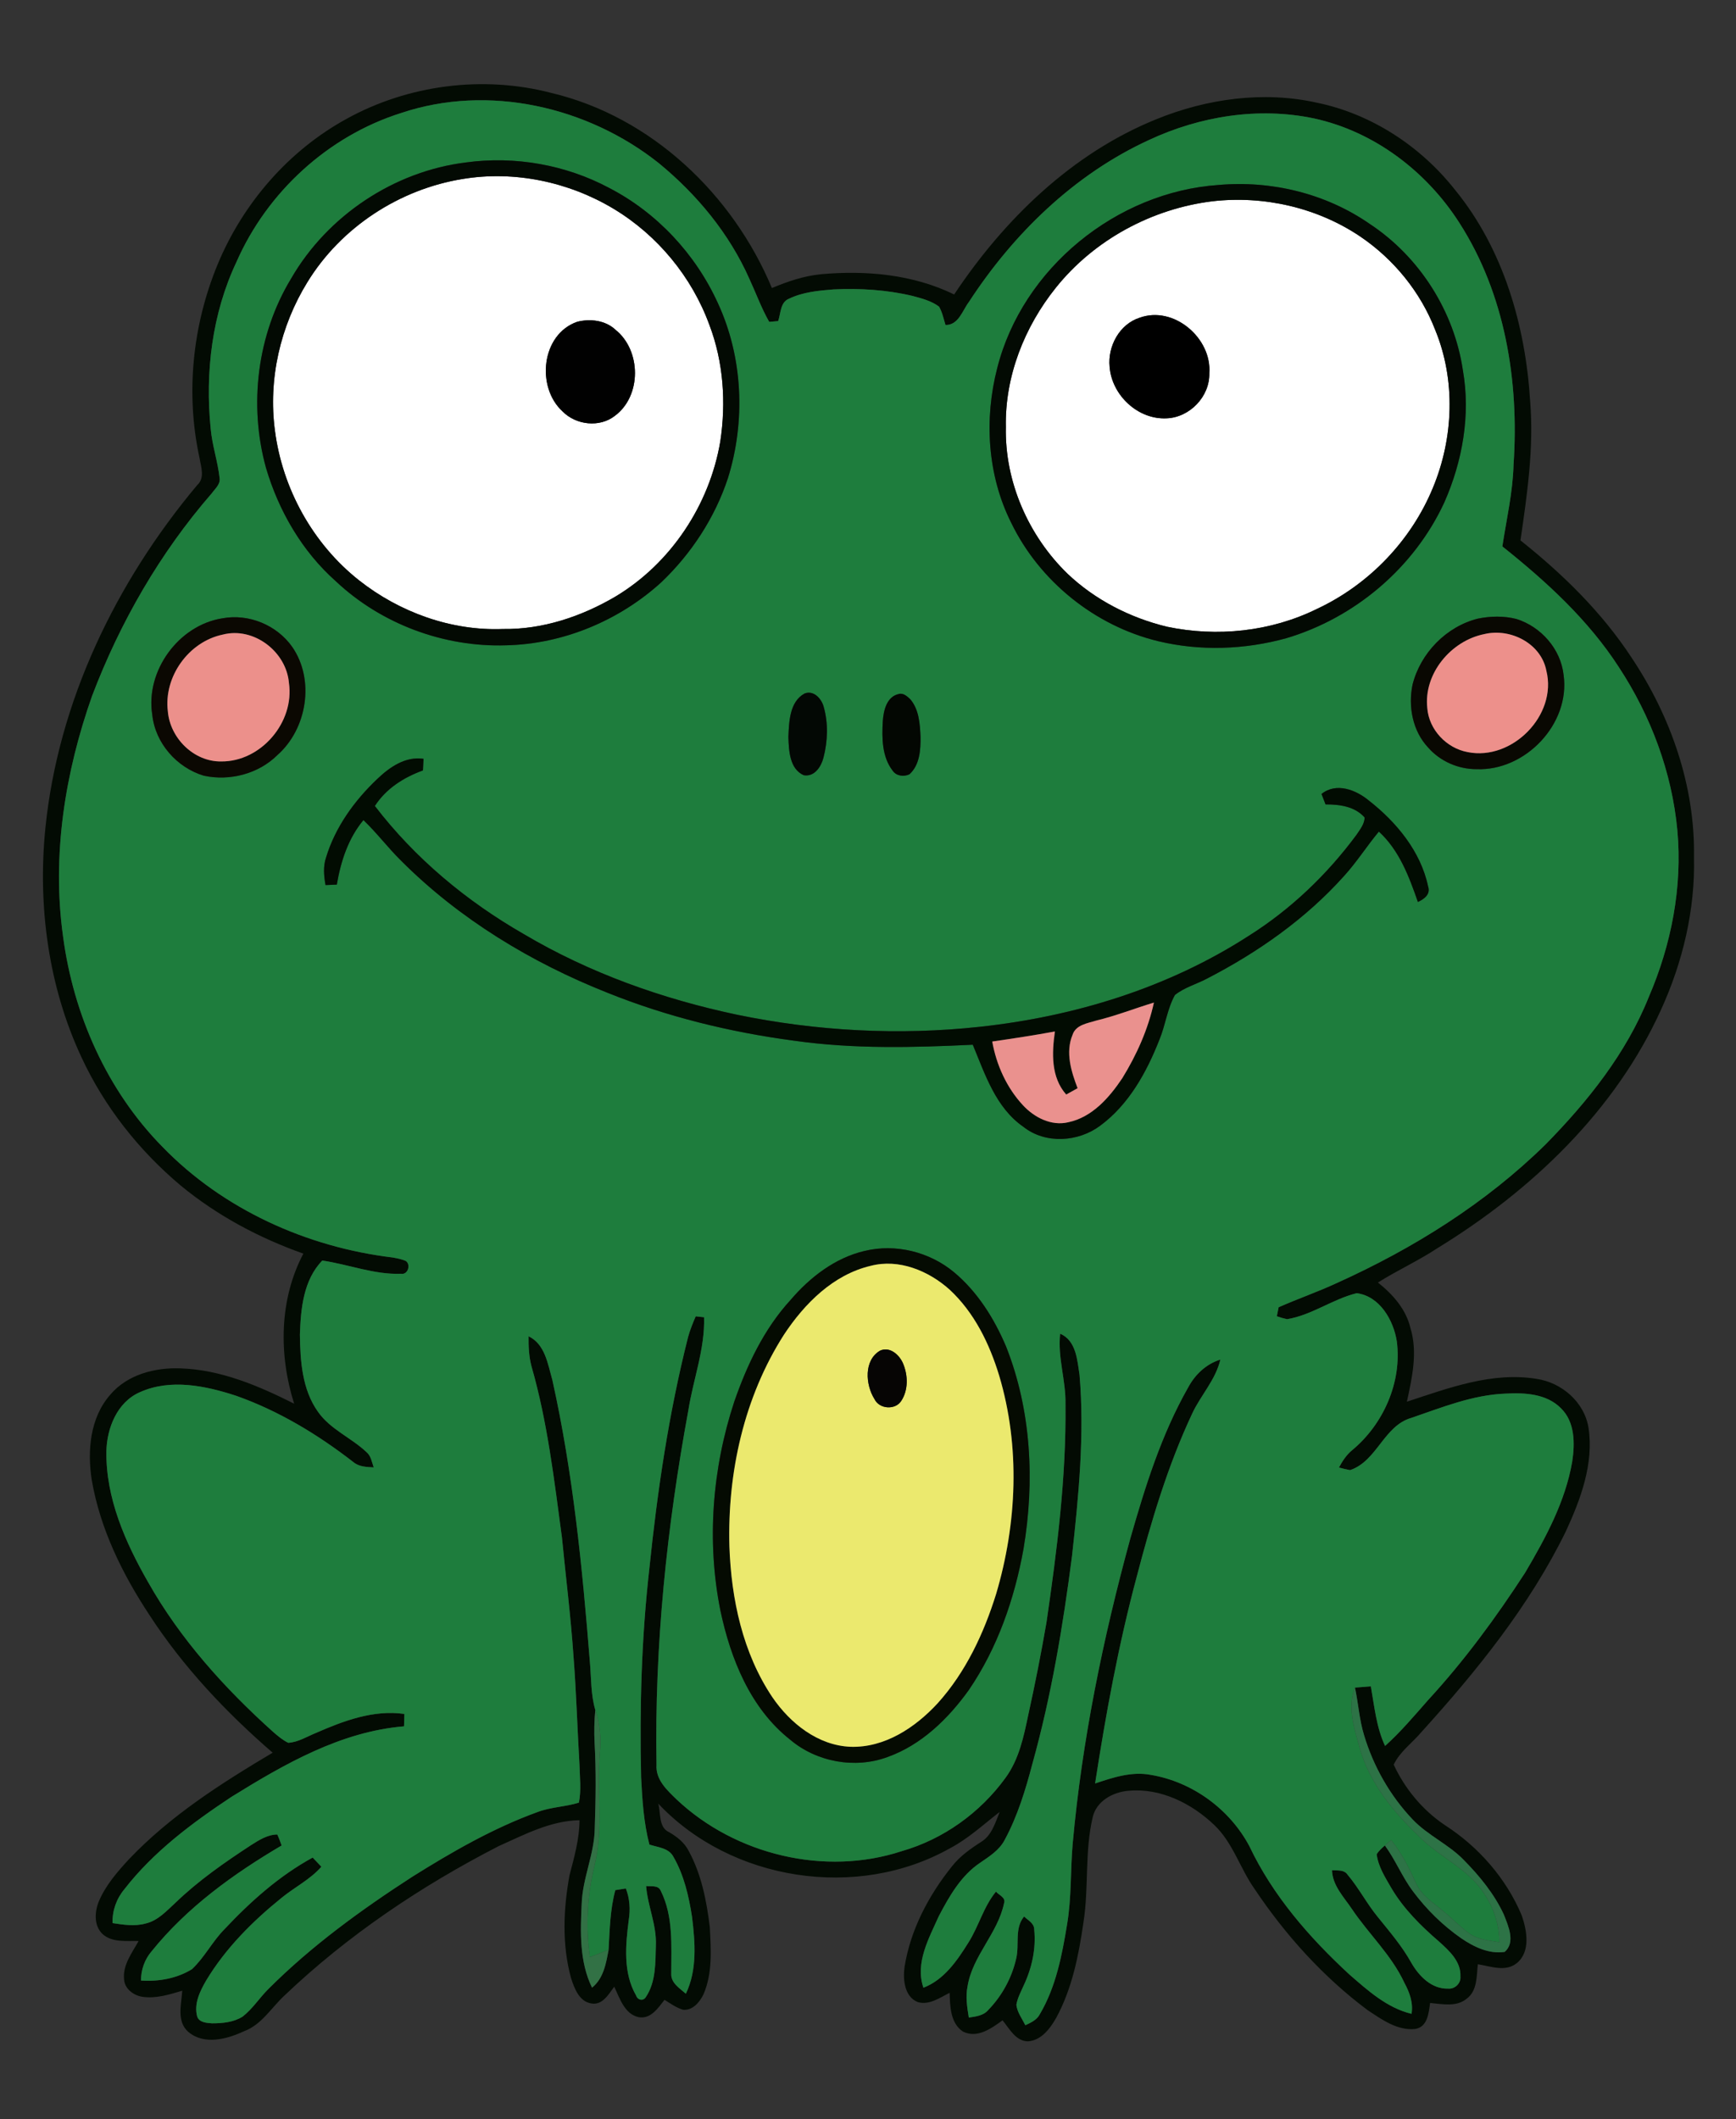 <?xml version="1.0" encoding="UTF-8" ?>
<!DOCTYPE svg PUBLIC "-//W3C//DTD SVG 1.1//EN" "http://www.w3.org/Graphics/SVG/1.1/DTD/svg11.dtd">
<svg width="549pt" height="670pt" viewBox="0 0 549 670" version="1.1" xmlns="http://www.w3.org/2000/svg">
<rect x="0" y="0" width="549" height="670" fill="#333333" stroke="none"/>
<g id="#ffffffff">
<path fill="#ffffff" opacity="1.00" d=" M 146.39 56.58 C 162.72 53.89 179.87 57.51 194.02 66.00 C 207.92 74.35 218.81 87.55 224.36 102.79 C 228.80 114.48 229.65 127.32 227.78 139.62 C 224.37 159.68 212.12 178.16 194.61 188.64 C 183.88 194.95 171.56 199.08 159.01 198.88 C 142.64 199.51 126.32 193.58 113.53 183.48 C 98.93 171.95 89.31 154.52 86.94 136.11 C 84.78 119.90 88.65 103.09 97.22 89.20 C 107.85 71.86 126.34 59.79 146.39 56.58 M 182.52 101.75 C 171.18 105.72 169.48 122.39 177.91 130.09 C 182.14 134.41 189.62 135.27 194.45 131.48 C 202.95 125.20 202.81 110.84 194.69 104.31 C 191.49 101.27 186.66 100.69 182.52 101.75 Z" />
<path fill="#ffffff" opacity="1.00" d=" M 383.42 63.64 C 399.69 61.77 416.61 65.63 430.21 74.81 C 440.77 81.97 449.21 92.30 453.84 104.23 C 460.40 120.10 459.71 138.49 453.14 154.25 C 446.25 170.98 432.86 184.88 416.48 192.53 C 401.86 199.73 384.88 201.50 368.99 198.15 C 357.35 195.32 346.30 189.67 337.59 181.40 C 325.23 169.40 317.71 152.28 318.10 134.99 C 317.77 119.01 323.99 103.30 333.93 90.94 C 346.03 75.83 364.26 65.99 383.42 63.64 M 360.41 100.46 C 354.00 102.50 350.25 109.53 350.91 116.02 C 351.62 124.98 359.88 132.75 368.97 132.27 C 376.27 131.97 382.61 125.37 382.44 118.03 C 383.28 106.92 371.19 96.55 360.41 100.46 Z" />
</g>
<g id="#030b03ff">
<path fill="#030b03" opacity="1.00" d=" M 109.56 37.60 C 129.11 26.79 152.82 23.74 174.45 29.41 C 206.01 36.92 231.76 61.50 244.11 91.08 C 249.07 88.99 254.22 87.25 259.60 86.71 C 273.87 85.42 288.73 86.75 301.75 93.11 C 317.53 69.41 338.98 48.49 365.68 37.70 C 381.62 31.21 399.53 28.70 416.46 32.47 C 433.68 36.02 449.22 46.21 460.08 59.95 C 475.45 78.71 482.45 103.05 483.91 126.96 C 485.11 141.67 482.94 156.34 480.84 170.87 C 494.22 181.51 506.61 193.62 516.01 207.99 C 528.38 226.51 536.08 248.55 535.71 270.97 C 536.12 287.61 532.18 304.16 525.29 319.26 C 510.77 351.28 484.26 376.47 454.62 394.63 C 448.55 398.64 441.90 401.65 435.76 405.52 C 440.42 409.22 444.62 413.91 446.03 419.86 C 448.40 427.55 446.57 435.57 444.92 443.20 C 458.09 438.89 471.83 433.68 485.93 435.98 C 493.88 437.15 501.02 443.29 502.35 451.40 C 504.09 462.80 499.87 474.05 495.17 484.24 C 483.67 507.74 467.06 528.28 449.59 547.57 C 446.68 551.05 442.72 553.80 440.75 557.96 C 444.29 565.61 449.93 572.39 456.95 577.09 C 467.59 583.94 476.35 593.95 481.25 605.65 C 482.87 610.39 484.10 617.03 479.73 620.68 C 476.13 623.63 471.41 621.71 467.36 621.07 C 466.93 624.81 467.25 629.42 463.86 631.94 C 460.61 634.67 456.11 633.65 452.26 633.31 C 451.81 636.46 451.50 640.87 447.57 641.53 C 441.92 642.14 436.93 638.51 432.45 635.54 C 418.40 625.03 406.47 611.79 396.73 597.23 C 392.13 590.70 389.89 582.61 383.98 577.02 C 376.85 570.21 367.05 565.31 356.99 566.21 C 351.99 566.58 346.66 569.46 345.53 574.71 C 342.99 585.58 344.37 596.89 342.63 607.87 C 341.14 618.21 339.06 628.74 334.02 638.01 C 332.09 641.42 329.26 645.22 324.99 645.45 C 321.14 645.31 319.22 641.41 317.05 638.80 C 313.51 641.36 309.07 644.60 304.55 642.37 C 300.54 639.70 300.45 634.42 300.32 630.10 C 297.20 631.65 293.83 634.11 290.20 633.02 C 285.99 631.28 285.53 625.87 286.05 621.96 C 287.92 610.19 293.67 599.30 301.08 590.08 C 303.60 586.88 306.94 584.52 310.34 582.35 C 313.65 580.29 314.76 576.30 316.15 572.90 C 311.02 576.86 306.23 581.35 300.44 584.39 C 271.13 600.91 231.23 594.79 208.17 570.28 C 209.03 573.34 208.18 577.80 211.65 579.34 C 214.11 580.78 216.44 582.59 217.76 585.18 C 221.80 592.56 223.45 600.99 224.46 609.26 C 224.85 616.36 225.37 623.87 222.48 630.56 C 221.31 633.03 219.04 635.75 216.03 635.46 C 213.87 634.84 212.04 633.48 210.15 632.32 C 208.13 634.89 205.81 638.47 202.01 637.81 C 197.50 636.86 196.01 631.83 194.25 628.18 C 192.46 630.54 190.57 634.06 187.04 633.47 C 183.18 632.89 181.65 628.72 180.60 625.48 C 177.69 614.93 178.15 603.69 180.09 593.01 C 181.58 587.26 183.24 581.52 183.27 575.53 C 174.12 575.67 165.86 580.08 157.70 583.72 C 133.16 596.33 109.97 611.91 89.96 630.96 C 85.78 634.83 82.72 640.22 77.12 642.27 C 71.75 644.77 64.57 646.70 59.56 642.46 C 55.79 639.21 57.35 633.75 57.64 629.44 C 53.54 630.64 49.28 632.02 44.96 631.35 C 42.21 630.90 39.44 628.85 39.24 625.89 C 38.75 621.32 41.75 617.49 43.84 613.72 C 40.00 613.61 35.50 614.30 32.42 611.51 C 29.63 608.83 29.92 604.47 31.27 601.17 C 33.42 596.08 37.11 591.85 40.82 587.83 C 53.89 574.09 70.03 563.80 86.23 554.18 C 71.48 541.42 57.96 527.09 47.30 510.71 C 38.74 497.75 31.69 483.45 29.03 468.03 C 27.57 458.76 28.44 448.23 34.93 440.92 C 40.31 434.61 49.00 432.36 57.02 432.66 C 69.80 433.06 81.77 438.17 93.02 443.83 C 88.14 428.37 88.26 410.94 95.94 396.38 C 81.92 391.42 68.61 384.32 57.13 374.84 C 43.94 363.76 33.00 349.92 25.75 334.26 C 15.28 311.83 11.90 286.48 14.34 261.95 C 18.38 221.83 36.63 184.10 62.35 153.40 C 64.90 151.10 63.54 147.62 63.09 144.75 C 58.65 124.44 60.88 102.84 68.80 83.67 C 76.78 64.37 91.20 47.67 109.56 37.60 M 126.84 35.74 C 103.78 43.00 84.46 60.74 74.78 82.83 C 67.06 99.15 64.83 117.71 66.63 135.56 C 67.10 140.85 68.88 145.91 69.45 151.18 C 69.74 153.14 68.01 154.53 66.98 155.97 C 50.61 174.79 37.99 196.72 29.13 220.01 C 20.57 244.23 16.36 270.39 19.93 296.00 C 23.18 320.72 33.79 344.76 51.38 362.62 C 70.52 382.38 97.00 394.33 124.15 397.60 C 125.58 397.85 127.03 398.13 128.37 398.71 C 130.00 399.94 128.97 403.15 126.80 402.75 C 118.31 403.06 110.23 399.78 101.92 398.57 C 95.93 404.75 95.11 413.83 94.84 422.00 C 94.95 430.34 95.55 439.37 100.56 446.39 C 104.46 451.96 111.05 454.56 115.89 459.13 C 117.33 460.33 117.59 462.29 118.18 463.97 C 115.93 463.84 113.50 463.81 111.70 462.25 C 100.46 453.54 88.10 446.06 74.65 441.32 C 64.96 438.15 53.91 435.84 44.22 440.20 C 37.04 443.34 33.79 451.55 33.64 458.96 C 33.47 473.72 39.61 487.64 46.81 500.21 C 56.99 518.26 71.05 533.84 86.41 547.64 C 87.88 548.91 89.39 550.20 91.16 551.05 C 94.30 550.86 97.04 549.10 99.89 547.94 C 108.66 544.11 118.13 540.53 127.88 541.93 C 127.84 543.22 127.81 544.53 127.78 545.84 C 107.75 547.50 89.90 557.80 73.17 568.16 C 60.75 576.39 48.55 585.47 39.35 597.33 C 36.83 600.34 35.48 604.12 35.59 608.06 C 39.06 608.59 42.65 609.14 46.09 608.18 C 49.98 607.26 52.72 604.16 55.55 601.57 C 62.78 594.60 71.05 588.86 79.43 583.38 C 81.94 581.80 84.61 580.07 87.69 580.05 C 88.22 581.17 88.63 582.34 89.06 583.52 C 73.80 592.51 59.13 603.08 47.95 616.97 C 45.73 619.55 44.60 622.81 44.58 626.21 C 50.12 626.61 55.95 625.57 60.71 622.63 C 64.69 618.90 67.16 613.86 71.00 609.98 C 79.20 601.25 88.32 593.10 98.88 587.34 C 99.80 588.30 100.72 589.26 101.63 590.24 C 98.08 594.29 93.18 596.69 89.06 600.06 C 79.84 607.50 71.31 616.04 65.18 626.24 C 63.21 629.63 61.26 633.63 62.37 637.63 C 63.02 639.49 65.34 639.63 67.01 639.75 C 70.32 639.76 73.86 639.43 76.72 637.63 C 79.89 635.17 82.05 631.70 84.88 628.89 C 98.53 615.23 114.23 603.85 130.40 593.39 C 142.97 585.53 155.92 578.06 169.89 572.98 C 174.13 571.34 178.76 571.32 183.07 569.97 C 183.87 566.04 183.35 561.98 183.26 558.01 C 182.59 546.67 182.26 535.32 181.39 524.00 C 180.53 511.34 178.94 498.74 177.71 486.11 C 175.26 467.95 173.15 449.63 168.07 431.98 C 167.25 428.89 167.13 425.69 167.16 422.52 C 172.37 425.00 173.23 431.29 174.66 436.25 C 181.20 465.55 184.15 495.51 186.54 525.40 C 187.00 530.49 186.80 535.71 188.26 540.67 C 187.94 544.11 187.85 547.57 188.04 551.03 C 188.54 560.02 188.40 569.03 188.09 578.02 C 188.01 586.20 184.23 593.77 183.96 601.94 C 183.52 610.82 183.22 620.27 187.23 628.47 C 190.87 625.55 191.66 620.82 192.46 616.51 C 192.82 610.19 192.93 603.79 194.59 597.64 C 195.70 597.46 196.81 597.28 197.92 597.11 C 199.16 600.28 199.38 603.70 198.84 607.05 C 197.83 614.99 196.99 623.74 201.17 630.96 C 201.63 632.42 203.42 632.83 204.26 631.43 C 207.46 626.65 207.26 620.52 207.42 615.00 C 207.66 608.59 204.83 602.66 204.33 596.34 C 205.93 596.54 208.22 595.97 208.98 597.89 C 213.00 605.96 212.27 615.22 212.28 623.96 C 212.09 626.98 214.93 628.65 216.90 630.39 C 220.53 622.82 219.84 614.17 218.85 606.09 C 217.83 599.51 216.30 592.84 212.93 587.03 C 211.46 584.28 208.01 584.11 205.37 583.23 C 203.56 576.29 203.11 569.10 202.75 561.97 C 202.24 539.99 202.87 517.96 205.34 496.10 C 207.88 471.41 211.51 446.77 217.62 422.69 C 218.23 420.46 219.11 418.32 220.02 416.21 C 220.68 416.28 222.00 416.43 222.66 416.50 C 222.95 426.54 219.25 436.04 217.70 445.84 C 210.88 482.81 206.95 520.42 207.62 558.04 C 207.30 562.71 210.95 566.04 214.01 569.00 C 232.57 586.47 260.88 593.31 285.20 585.30 C 298.33 581.54 310.03 573.13 318.02 562.08 C 322.27 556.26 323.76 549.06 325.20 542.15 C 327.34 532.46 329.27 522.72 330.95 512.94 C 334.28 490.11 337.21 467.10 336.95 443.98 C 337.11 436.48 334.42 429.20 335.27 421.69 C 340.34 423.89 340.67 429.99 341.40 434.74 C 343.02 453.84 341.10 473.00 339.02 491.99 C 336.17 514.07 332.50 536.10 326.52 557.57 C 324.34 565.86 321.83 574.16 317.74 581.73 C 316.05 585.01 312.85 586.99 309.92 589.01 C 303.89 593.06 300.20 599.57 296.90 605.85 C 293.77 612.85 289.33 620.65 292.03 628.49 C 298.57 625.98 302.69 619.93 306.25 614.23 C 309.54 609.05 311.03 602.89 314.97 598.11 C 315.92 599.25 318.21 599.98 317.51 601.84 C 315.52 611.34 307.54 618.40 305.98 628.06 C 305.32 631.33 305.85 634.67 306.38 637.93 C 308.56 637.59 310.99 637.36 312.52 635.54 C 316.87 631.08 319.99 625.35 321.36 619.28 C 322.45 614.87 320.73 609.73 323.87 605.97 C 325.08 607.18 327.05 608.07 327.06 610.05 C 327.69 616.11 326.33 622.30 323.73 627.79 C 322.86 629.78 321.77 631.73 321.42 633.91 C 321.70 636.28 323.22 638.26 324.26 640.35 C 326.02 639.53 327.92 638.68 328.84 636.86 C 333.94 628.24 335.86 618.22 337.46 608.46 C 338.89 600.03 338.49 591.46 339.23 582.98 C 342.17 550.29 348.82 518.03 357.47 486.41 C 362.15 470.04 367.28 453.58 375.74 438.71 C 377.93 434.61 381.44 431.28 385.93 429.88 C 384.45 436.30 379.72 441.13 377.01 446.98 C 369.28 463.46 364.07 480.97 359.48 498.55 C 353.72 520.03 349.70 541.94 346.32 563.91 C 351.97 562.01 357.91 560.04 363.94 561.19 C 377.05 563.38 388.88 572.02 395.11 583.74 C 402.52 599.38 414.07 612.61 426.69 624.27 C 432.56 629.37 438.61 634.87 446.39 636.75 C 446.98 633.28 445.76 629.94 444.13 626.94 C 440.05 618.14 432.81 611.49 427.48 603.52 C 424.93 599.74 421.40 596.18 421.24 591.35 C 422.94 591.47 425.07 591.10 426.18 592.78 C 429.74 596.99 432.27 601.95 435.78 606.21 C 439.53 610.85 443.43 615.40 446.34 620.64 C 448.75 624.83 452.73 628.93 457.94 628.78 C 460.10 628.98 462.06 627.11 461.85 624.93 C 462.08 620.20 458.29 616.78 455.08 613.89 C 449.35 608.95 443.89 603.55 440.02 597.00 C 438.08 593.64 435.86 590.22 435.37 586.31 C 436.02 585.20 437.01 584.35 437.96 583.52 C 441.33 588.12 443.44 593.50 446.88 598.06 C 451.14 603.76 456.28 608.81 462.12 612.87 C 466.11 615.59 470.91 617.92 475.86 617.16 C 479.36 614.08 476.96 608.93 475.58 605.36 C 472.56 598.83 467.92 593.19 462.91 588.10 C 458.07 583.11 451.48 580.31 446.71 575.26 C 439.59 567.76 434.33 558.51 431.37 548.61 C 429.87 543.72 429.57 538.58 428.50 533.60 C 430.17 533.46 431.84 533.33 433.52 533.20 C 434.65 539.56 435.26 546.12 438.02 552.05 C 442.96 547.61 447.24 542.52 451.62 537.55 C 463.07 525.11 473.11 511.44 482.31 497.27 C 488.78 486.30 495.05 474.78 497.21 462.09 C 498.08 456.39 498.09 449.62 493.67 445.30 C 489.12 440.64 482.12 440.31 476.01 440.65 C 465.68 441.06 456.01 445.01 446.36 448.31 C 437.59 450.80 435.52 461.96 426.96 464.83 C 425.77 464.62 424.60 464.34 423.44 464.01 C 424.51 461.99 425.79 460.04 427.56 458.57 C 437.48 450.38 443.40 437.03 441.74 424.16 C 440.71 417.45 436.34 409.83 429.06 408.89 C 421.42 410.75 414.86 415.83 407.03 417.11 C 405.92 416.87 404.84 416.56 403.79 416.18 C 403.93 415.47 404.22 414.05 404.36 413.34 C 410.44 410.64 416.75 408.48 422.78 405.67 C 446.95 394.76 469.84 380.47 488.81 361.82 C 502.13 348.25 514.32 333.02 521.43 315.21 C 528.54 298.72 532.09 280.53 530.46 262.59 C 528.75 244.20 522.09 226.39 511.98 210.99 C 502.29 195.99 488.98 183.83 475.11 172.77 C 476.42 164.17 478.43 155.65 478.65 146.91 C 480.45 120.54 475.99 92.97 461.51 70.45 C 451.11 54.18 434.57 41.58 415.57 37.45 C 397.99 33.73 379.45 36.74 363.28 44.30 C 339.71 55.14 320.47 73.90 306.42 95.46 C 304.35 98.19 303.13 102.83 299.01 102.76 C 298.40 100.81 298.01 98.74 296.97 96.95 C 294.52 95.11 291.46 94.35 288.55 93.56 C 280.40 91.63 271.96 91.11 263.61 91.51 C 258.85 91.88 253.93 92.34 249.56 94.43 C 246.71 95.54 246.95 99.08 246.09 101.52 C 245.14 101.60 244.20 101.69 243.26 101.77 C 240.78 97.42 239.08 92.70 236.98 88.16 C 230.63 73.84 220.41 61.50 208.37 51.61 C 185.88 33.71 154.41 26.47 126.84 35.74 Z" />
</g>
<g id="#1e7d3dff">
<path fill="#1e7d3d" opacity="1.00" d=" M 126.84 35.74 C 154.41 26.47 185.88 33.71 208.37 51.61 C 220.41 61.50 230.63 73.84 236.98 88.16 C 239.08 92.70 240.78 97.42 243.26 101.77 C 244.20 101.69 245.14 101.60 246.09 101.52 C 246.95 99.08 246.71 95.54 249.56 94.43 C 253.93 92.34 258.85 91.88 263.61 91.51 C 271.96 91.11 280.40 91.63 288.55 93.56 C 291.46 94.35 294.52 95.11 296.97 96.95 C 298.01 98.74 298.40 100.81 299.01 102.76 C 303.13 102.83 304.35 98.19 306.42 95.46 C 320.47 73.90 339.71 55.14 363.28 44.30 C 379.45 36.74 397.99 33.73 415.57 37.45 C 434.57 41.58 451.11 54.18 461.51 70.45 C 475.99 92.97 480.45 120.54 478.65 146.91 C 478.43 155.65 476.42 164.17 475.11 172.77 C 488.98 183.83 502.29 195.99 511.98 210.99 C 522.09 226.39 528.75 244.20 530.46 262.59 C 532.09 280.53 528.54 298.72 521.43 315.21 C 514.32 333.02 502.13 348.25 488.81 361.82 C 469.84 380.47 446.95 394.76 422.78 405.67 C 416.75 408.48 410.44 410.64 404.36 413.34 C 404.22 414.05 403.93 415.47 403.79 416.18 C 404.84 416.56 405.92 416.87 407.03 417.11 C 414.86 415.83 421.42 410.75 429.06 408.89 C 436.34 409.83 440.71 417.45 441.74 424.16 C 443.40 437.03 437.48 450.38 427.56 458.57 C 425.79 460.04 424.51 461.99 423.44 464.01 C 424.60 464.34 425.77 464.62 426.96 464.83 C 435.52 461.96 437.59 450.80 446.36 448.31 C 456.01 445.01 465.68 441.06 476.01 440.65 C 482.12 440.31 489.12 440.64 493.67 445.30 C 498.09 449.62 498.08 456.39 497.21 462.09 C 495.05 474.78 488.78 486.30 482.31 497.27 C 473.11 511.44 463.07 525.11 451.62 537.55 C 447.24 542.52 442.96 547.61 438.02 552.05 C 435.26 546.12 434.65 539.56 433.52 533.20 C 431.84 533.33 430.17 533.46 428.50 533.60 C 426.01 539.97 428.37 546.69 430.06 552.93 C 433.23 563.79 440.52 572.76 448.57 580.44 C 453.36 585.45 459.62 588.63 464.72 593.28 C 470.47 598.57 474.23 606.22 474.16 614.11 C 470.90 613.57 467.39 613.32 464.63 611.33 C 461.74 609.28 459.34 606.64 456.59 604.43 C 453.39 601.71 449.53 599.40 447.76 595.41 C 445.61 590.63 443.26 585.93 439.96 581.84 C 439.28 582.38 438.62 582.94 437.96 583.52 C 437.01 584.35 436.02 585.20 435.37 586.31 C 435.86 590.22 438.08 593.64 440.02 597.00 C 443.89 603.55 449.35 608.95 455.08 613.89 C 458.29 616.78 462.08 620.20 461.85 624.93 C 462.06 627.11 460.10 628.98 457.94 628.78 C 452.73 628.93 448.75 624.83 446.34 620.64 C 443.43 615.40 439.53 610.85 435.78 606.21 C 432.27 601.95 429.74 596.99 426.18 592.78 C 425.07 591.10 422.94 591.47 421.24 591.35 C 421.40 596.18 424.93 599.74 427.48 603.52 C 432.81 611.49 440.05 618.14 444.13 626.94 C 445.76 629.94 446.98 633.28 446.39 636.75 C 438.61 634.87 432.56 629.37 426.69 624.27 C 414.07 612.61 402.52 599.38 395.11 583.74 C 388.88 572.02 377.05 563.38 363.94 561.19 C 357.91 560.04 351.97 562.01 346.32 563.91 C 349.70 541.94 353.72 520.03 359.48 498.55 C 364.07 480.97 369.28 463.46 377.01 446.98 C 379.72 441.13 384.45 436.30 385.93 429.88 C 381.44 431.28 377.93 434.61 375.74 438.71 C 367.28 453.58 362.15 470.04 357.47 486.41 C 348.82 518.03 342.17 550.29 339.23 582.98 C 338.49 591.46 338.89 600.03 337.46 608.46 C 335.86 618.22 333.94 628.24 328.84 636.86 C 327.92 638.68 326.02 639.53 324.26 640.35 C 323.22 638.26 321.70 636.28 321.42 633.91 C 321.77 631.73 322.86 629.78 323.73 627.79 C 326.33 622.30 327.69 616.11 327.06 610.05 C 327.05 608.07 325.08 607.18 323.87 605.97 C 320.73 609.73 322.45 614.87 321.36 619.28 C 319.99 625.35 316.87 631.08 312.52 635.54 C 310.99 637.36 308.56 637.59 306.38 637.93 C 305.85 634.67 305.32 631.33 305.98 628.06 C 307.54 618.40 315.52 611.34 317.51 601.84 C 318.21 599.98 315.92 599.25 314.97 598.11 C 311.03 602.89 309.54 609.05 306.25 614.23 C 302.69 619.93 298.57 625.98 292.03 628.49 C 289.33 620.65 293.77 612.85 296.90 605.85 C 300.20 599.57 303.89 593.06 309.92 589.01 C 312.85 586.99 316.05 585.01 317.74 581.73 C 321.83 574.16 324.34 565.86 326.52 557.57 C 332.50 536.10 336.17 514.07 339.02 491.99 C 341.10 473.00 343.02 453.84 341.40 434.74 C 340.67 429.99 340.34 423.89 335.27 421.69 C 334.42 429.20 337.11 436.48 336.95 443.98 C 337.21 467.10 334.28 490.11 330.95 512.94 C 329.27 522.72 327.34 532.46 325.20 542.15 C 323.76 549.06 322.27 556.26 318.02 562.08 C 310.03 573.13 298.33 581.54 285.20 585.30 C 260.88 593.31 232.57 586.47 214.01 569.00 C 210.95 566.04 207.30 562.71 207.62 558.04 C 206.95 520.42 210.88 482.81 217.70 445.84 C 219.25 436.04 222.95 426.54 222.66 416.50 C 222.00 416.43 220.68 416.28 220.02 416.21 C 219.11 418.32 218.23 420.46 217.62 422.69 C 211.51 446.77 207.88 471.41 205.34 496.10 C 202.87 517.96 202.24 539.99 202.75 561.97 C 203.11 569.10 203.56 576.29 205.37 583.23 C 208.01 584.11 211.46 584.28 212.93 587.03 C 216.30 592.84 217.83 599.51 218.85 606.09 C 219.84 614.17 220.53 622.82 216.90 630.39 C 214.93 628.65 212.09 626.98 212.28 623.96 C 212.27 615.22 213.00 605.96 208.98 597.89 C 208.22 595.97 205.93 596.54 204.33 596.34 C 204.83 602.66 207.66 608.59 207.42 615.00 C 207.26 620.52 207.46 626.65 204.26 631.43 C 203.42 632.83 201.63 632.42 201.17 630.96 C 196.99 623.74 197.83 614.99 198.84 607.05 C 199.38 603.70 199.16 600.28 197.92 597.11 C 196.81 597.28 195.70 597.46 194.59 597.64 C 192.93 603.79 192.82 610.19 192.46 616.51 C 190.48 617.29 188.50 618.07 186.52 618.85 C 185.13 609.20 185.68 599.32 187.99 589.86 C 190.87 578.20 188.70 566.14 189.67 554.31 C 190.14 549.71 189.75 545.06 188.26 540.67 C 186.80 535.71 187.00 530.49 186.54 525.40 C 184.15 495.51 181.20 465.55 174.66 436.25 C 173.23 431.29 172.37 425.00 167.16 422.52 C 167.13 425.69 167.25 428.89 168.07 431.98 C 173.15 449.63 175.26 467.95 177.71 486.11 C 178.94 498.74 180.53 511.34 181.39 524.00 C 182.26 535.32 182.59 546.67 183.26 558.01 C 183.35 561.98 183.87 566.04 183.07 569.97 C 178.76 571.32 174.13 571.34 169.89 572.98 C 155.92 578.06 142.97 585.53 130.40 593.39 C 114.23 603.85 98.53 615.23 84.88 628.89 C 82.05 631.70 79.89 635.17 76.72 637.63 C 73.86 639.43 70.32 639.76 67.01 639.75 C 65.34 639.63 63.02 639.49 62.37 637.63 C 61.26 633.63 63.21 629.63 65.18 626.24 C 71.31 616.04 79.84 607.50 89.06 600.06 C 93.18 596.69 98.08 594.29 101.63 590.24 C 100.72 589.26 99.80 588.30 98.88 587.34 C 88.32 593.10 79.20 601.25 71.00 609.98 C 67.16 613.86 64.69 618.90 60.71 622.63 C 55.95 625.57 50.12 626.61 44.58 626.21 C 44.60 622.81 45.73 619.55 47.95 616.97 C 59.13 603.08 73.80 592.51 89.06 583.52 C 88.63 582.34 88.22 581.17 87.69 580.05 C 84.61 580.07 81.94 581.80 79.43 583.38 C 71.05 588.86 62.78 594.60 55.55 601.57 C 52.72 604.16 49.98 607.26 46.09 608.18 C 42.65 609.14 39.06 608.59 35.59 608.06 C 35.48 604.12 36.83 600.34 39.35 597.33 C 48.55 585.47 60.75 576.39 73.17 568.16 C 89.90 557.80 107.75 547.50 127.78 545.84 C 127.81 544.53 127.84 543.22 127.88 541.93 C 118.13 540.53 108.66 544.11 99.89 547.94 C 97.04 549.10 94.30 550.86 91.16 551.05 C 89.39 550.20 87.88 548.91 86.41 547.64 C 71.05 533.84 56.99 518.26 46.81 500.21 C 39.61 487.64 33.47 473.72 33.64 458.96 C 33.79 451.55 37.04 443.34 44.22 440.20 C 53.91 435.84 64.96 438.15 74.65 441.32 C 88.10 446.06 100.46 453.54 111.70 462.25 C 113.50 463.81 115.93 463.84 118.18 463.97 C 117.59 462.29 117.33 460.33 115.89 459.13 C 111.05 454.56 104.46 451.96 100.56 446.39 C 95.55 439.37 94.95 430.34 94.84 422.00 C 95.11 413.83 95.93 404.75 101.92 398.57 C 110.23 399.78 118.31 403.06 126.80 402.75 C 128.97 403.15 130.00 399.94 128.37 398.71 C 127.03 398.13 125.58 397.85 124.15 397.60 C 97.00 394.33 70.52 382.38 51.38 362.62 C 33.79 344.76 23.18 320.72 19.93 296.00 C 16.36 270.39 20.57 244.23 29.13 220.01 C 37.99 196.72 50.61 174.79 66.98 155.97 C 68.01 154.53 69.74 153.14 69.45 151.18 C 68.88 145.91 67.10 140.85 66.63 135.56 C 64.83 117.71 67.06 99.15 74.78 82.83 C 84.46 60.74 103.78 43.00 126.84 35.74 M 147.38 51.36 C 124.59 54.16 103.55 68.20 92.07 88.07 C 81.33 105.77 78.61 128.00 84.11 147.90 C 88.11 161.51 95.54 174.33 106.21 183.79 C 120.53 197.28 140.37 204.68 160.02 204.04 C 178.07 203.65 195.78 196.25 209.10 184.14 C 218.64 175.06 226.08 163.69 230.21 151.17 C 235.82 133.15 234.97 113.00 227.01 95.81 C 219.96 80.35 207.76 67.23 192.64 59.42 C 178.90 52.08 162.81 49.26 147.38 51.36 M 385.41 58.48 C 353.07 60.67 323.34 84.84 315.37 116.38 C 311.19 132.50 312.26 150.28 319.77 165.27 C 328.74 183.79 346.26 197.89 366.25 202.73 C 379.53 205.93 393.66 205.43 406.80 201.79 C 428.50 195.35 447.26 179.44 456.76 158.85 C 462.49 145.89 465.09 131.28 462.65 117.22 C 459.93 98.51 448.93 81.18 433.14 70.78 C 419.32 61.19 402.11 57.01 385.41 58.48 M 70.36 195.50 C 56.53 197.64 45.96 212.10 48.15 225.95 C 49.06 234.94 55.90 242.71 64.47 245.27 C 72.66 247.03 81.73 244.70 87.73 238.74 C 97.12 230.46 99.62 214.97 92.42 204.55 C 87.57 197.65 78.68 193.96 70.36 195.50 M 467.38 195.60 C 457.38 198.10 449.22 206.50 446.71 216.46 C 445.28 223.35 446.71 231.12 451.64 236.36 C 455.45 240.73 461.18 243.22 466.97 243.20 C 482.38 243.81 496.64 228.89 494.48 213.44 C 493.59 205.21 487.34 198.15 479.54 195.71 C 475.57 194.71 471.37 194.79 467.38 195.60 M 254.40 219.30 C 249.67 221.93 249.54 228.22 249.32 233.00 C 249.48 237.26 249.65 243.09 254.16 245.11 C 257.57 245.72 259.68 242.42 260.42 239.57 C 261.76 234.36 261.97 228.73 260.50 223.53 C 259.82 220.93 257.33 218.12 254.40 219.30 M 284.30 219.42 C 280.39 220.22 279.41 224.67 279.18 228.06 C 278.88 233.34 278.90 239.28 282.29 243.67 C 283.45 245.39 285.83 245.67 287.61 244.82 C 290.88 241.86 291.16 237.08 291.11 232.96 C 290.92 228.88 290.65 224.34 287.87 221.09 C 286.94 220.20 285.68 219.06 284.30 219.42 M 119.31 246.30 C 112.08 253.15 106.00 261.56 103.10 271.17 C 102.14 273.99 102.44 276.98 102.94 279.85 C 104.13 279.80 105.33 279.75 106.52 279.70 C 107.76 272.38 110.11 265.09 114.93 259.31 C 119.17 263.34 122.68 268.05 126.85 272.15 C 145.26 290.58 167.97 304.33 192.11 313.90 C 210.98 321.49 230.88 326.36 251.02 329.04 C 269.78 331.72 288.78 331.24 307.64 330.33 C 311.53 339.71 314.91 350.28 323.69 356.32 C 330.63 361.81 341.03 361.10 347.93 355.93 C 356.98 349.26 362.61 339.04 366.64 328.77 C 368.57 324.15 369.12 318.99 371.57 314.60 C 374.52 312.24 378.28 311.22 381.60 309.48 C 397.72 301.17 412.86 290.58 425.01 277.02 C 429.04 272.61 432.24 267.53 436.06 262.94 C 442.51 268.85 445.60 277.13 448.40 285.19 C 450.40 284.26 452.49 282.78 451.62 280.24 C 449.29 269.20 441.60 259.92 432.88 253.11 C 428.81 249.73 422.56 247.30 417.92 251.04 C 418.33 252.14 418.76 253.25 419.20 254.35 C 423.62 254.33 428.45 254.96 431.56 258.48 C 431.51 260.57 430.10 262.28 429.00 263.94 C 419.70 276.53 408.18 287.54 394.92 295.89 C 369.49 312.32 339.84 321.42 309.88 324.66 C 284.30 327.44 258.30 326.04 233.12 320.85 C 209.51 315.86 186.44 307.67 165.63 295.34 C 147.57 284.98 131.23 271.40 118.55 254.84 C 122.08 249.34 127.71 245.79 133.75 243.60 C 133.81 242.37 133.87 241.15 133.93 239.92 C 128.19 239.10 123.24 242.54 119.31 246.30 M 273.38 395.54 C 264.06 397.73 256.15 403.85 250.02 411.02 C 241.63 420.16 236.23 431.59 232.20 443.21 C 225.24 464.35 223.43 487.35 227.82 509.22 C 231.05 524.50 237.29 540.14 249.90 550.08 C 258.24 557.13 270.35 559.34 280.62 555.57 C 291.35 551.76 299.84 543.48 306.37 534.38 C 315.46 521.07 320.84 505.51 323.68 489.72 C 327.26 468.42 326.17 445.98 318.17 425.76 C 314.42 416.92 309.15 408.48 301.72 402.27 C 293.97 395.81 283.21 393.14 273.38 395.54 Z" />
</g>
<g id="#030a03ff">
<path fill="#030a03" opacity="1.00" d=" M 147.38 51.36 C 162.81 49.26 178.90 52.08 192.64 59.42 C 207.76 67.23 219.96 80.35 227.01 95.81 C 234.97 113.00 235.82 133.15 230.21 151.17 C 226.08 163.69 218.64 175.06 209.10 184.14 C 195.78 196.25 178.07 203.65 160.02 204.04 C 140.37 204.68 120.53 197.28 106.21 183.79 C 95.54 174.33 88.11 161.51 84.11 147.90 C 78.61 128.00 81.33 105.77 92.07 88.07 C 103.55 68.20 124.59 54.16 147.38 51.36 M 146.39 56.58 C 126.34 59.79 107.85 71.86 97.22 89.20 C 88.65 103.09 84.78 119.90 86.94 136.11 C 89.31 154.52 98.93 171.95 113.53 183.48 C 126.32 193.58 142.64 199.51 159.01 198.88 C 171.56 199.08 183.88 194.95 194.61 188.64 C 212.12 178.16 224.37 159.68 227.78 139.62 C 229.65 127.32 228.80 114.48 224.36 102.79 C 218.81 87.55 207.92 74.35 194.02 66.00 C 179.87 57.51 162.72 53.89 146.39 56.58 Z" />
<path fill="#030a03" opacity="1.00" d=" M 385.41 58.48 C 402.11 57.01 419.32 61.19 433.14 70.78 C 448.93 81.18 459.93 98.51 462.65 117.22 C 465.09 131.28 462.49 145.89 456.76 158.85 C 447.26 179.44 428.50 195.35 406.80 201.79 C 393.66 205.43 379.53 205.93 366.25 202.73 C 346.26 197.89 328.74 183.79 319.77 165.27 C 312.26 150.28 311.19 132.50 315.37 116.38 C 323.34 84.84 353.07 60.67 385.41 58.48 M 383.42 63.64 C 364.26 65.99 346.03 75.83 333.93 90.94 C 323.99 103.30 317.77 119.01 318.10 134.99 C 317.71 152.28 325.23 169.40 337.59 181.40 C 346.30 189.67 357.35 195.32 368.99 198.15 C 384.88 201.50 401.86 199.73 416.48 192.53 C 432.86 184.88 446.25 170.98 453.14 154.25 C 459.71 138.49 460.40 120.10 453.84 104.23 C 449.21 92.30 440.77 81.97 430.21 74.81 C 416.61 65.63 399.69 61.77 383.42 63.64 Z" />
</g>
<g id="#000000ff">
<path fill="#000000" opacity="1.00" d=" M 360.41 100.46 C 371.19 96.55 383.28 106.92 382.44 118.03 C 382.61 125.37 376.27 131.97 368.97 132.27 C 359.88 132.75 351.62 124.98 350.91 116.02 C 350.25 109.53 354.00 102.50 360.41 100.46 Z" />
</g>
<g id="#010101ff">
<path fill="#010101" opacity="1.00" d=" M 182.52 101.75 C 186.66 100.69 191.49 101.27 194.69 104.31 C 202.81 110.84 202.95 125.20 194.45 131.48 C 189.62 135.27 182.14 134.41 177.91 130.09 C 169.48 122.39 171.18 105.72 182.52 101.75 Z" />
</g>
<g id="#0b0802ff">
<path fill="#0b0802" opacity="1.00" d=" M 70.36 195.50 C 78.68 193.96 87.57 197.65 92.42 204.55 C 99.62 214.97 97.12 230.46 87.73 238.74 C 81.73 244.70 72.66 247.03 64.47 245.27 C 55.90 242.71 49.06 234.94 48.15 225.95 C 45.96 212.10 56.53 197.64 70.36 195.50 M 70.44 200.65 C 59.65 202.90 51.72 213.98 53.08 224.93 C 53.79 233.41 61.33 240.90 69.98 240.76 C 82.55 240.86 93.17 228.36 91.38 215.98 C 90.58 206.05 80.26 198.11 70.44 200.65 Z" />
</g>
<g id="#090802ff">
<path fill="#090802" opacity="1.00" d=" M 467.38 195.60 C 471.37 194.79 475.57 194.71 479.54 195.71 C 487.34 198.15 493.59 205.21 494.48 213.44 C 496.64 228.89 482.38 243.81 466.97 243.20 C 461.18 243.22 455.45 240.73 451.64 236.36 C 446.71 231.12 445.28 223.35 446.71 216.46 C 449.22 206.50 457.38 198.10 467.38 195.60 M 469.37 200.50 C 458.87 202.61 450.18 212.98 451.37 223.88 C 451.90 230.74 457.45 236.58 464.16 237.81 C 478.20 240.63 492.54 226.13 489.03 212.08 C 487.37 203.41 477.62 198.49 469.37 200.50 Z" />
</g>
<g id="#ec908bff">
<path fill="#ec908b" opacity="1.00" d=" M 70.44 200.65 C 80.26 198.11 90.58 206.05 91.38 215.98 C 93.17 228.36 82.55 240.86 69.98 240.76 C 61.33 240.90 53.79 233.41 53.08 224.93 C 51.72 213.98 59.65 202.90 70.44 200.65 Z" />
</g>
<g id="#ed908bff">
<path fill="#ed908b" opacity="1.00" d=" M 469.37 200.50 C 477.62 198.49 487.37 203.41 489.03 212.08 C 492.54 226.13 478.20 240.63 464.16 237.81 C 457.45 236.58 451.90 230.74 451.37 223.88 C 450.18 212.98 458.87 202.61 469.37 200.50 Z" />
</g>
<g id="#030804ff">
<path fill="#030804" opacity="1.00" d=" M 254.40 219.30 C 257.33 218.12 259.82 220.93 260.50 223.53 C 261.97 228.73 261.76 234.36 260.42 239.57 C 259.68 242.42 257.57 245.72 254.16 245.11 C 249.65 243.09 249.48 237.26 249.32 233.00 C 249.54 228.22 249.67 221.93 254.40 219.30 Z" />
</g>
<g id="#030702ff">
<path fill="#030702" opacity="1.00" d=" M 284.30 219.42 C 285.68 219.06 286.94 220.20 287.87 221.09 C 290.65 224.34 290.92 228.88 291.11 232.96 C 291.16 237.08 290.88 241.86 287.61 244.82 C 285.83 245.67 283.45 245.39 282.29 243.67 C 278.90 239.28 278.88 233.34 279.18 228.06 C 279.41 224.67 280.39 220.22 284.30 219.42 Z" />
</g>
<g id="#020c02ff">
<path fill="#020c02" opacity="1.00" d=" M 119.31 246.30 C 123.24 242.54 128.19 239.10 133.93 239.92 C 133.87 241.15 133.81 242.37 133.75 243.60 C 127.71 245.79 122.08 249.34 118.55 254.84 C 131.23 271.40 147.57 284.98 165.63 295.34 C 186.44 307.67 209.51 315.86 233.12 320.85 C 258.30 326.04 284.30 327.44 309.88 324.66 C 339.84 321.42 369.49 312.32 394.92 295.89 C 408.18 287.54 419.70 276.53 429.00 263.94 C 430.10 262.28 431.51 260.57 431.56 258.48 C 428.45 254.96 423.62 254.33 419.20 254.35 C 418.76 253.25 418.33 252.14 417.92 251.04 C 422.56 247.30 428.81 249.73 432.88 253.11 C 441.60 259.92 449.29 269.20 451.62 280.24 C 452.49 282.78 450.40 284.26 448.40 285.19 C 445.60 277.13 442.51 268.85 436.06 262.94 C 432.24 267.53 429.04 272.61 425.01 277.02 C 412.86 290.58 397.72 301.17 381.60 309.48 C 378.28 311.22 374.52 312.24 371.57 314.60 C 369.12 318.99 368.57 324.15 366.64 328.77 C 362.61 339.04 356.98 349.26 347.93 355.93 C 341.03 361.10 330.63 361.81 323.69 356.32 C 314.91 350.28 311.53 339.71 307.64 330.33 C 288.78 331.24 269.78 331.72 251.02 329.04 C 230.88 326.36 210.98 321.49 192.11 313.90 C 167.97 304.33 145.26 290.58 126.85 272.15 C 122.68 268.05 119.17 263.34 114.93 259.31 C 110.11 265.09 107.76 272.38 106.52 279.70 C 105.33 279.75 104.13 279.80 102.94 279.85 C 102.44 276.98 102.14 273.99 103.10 271.17 C 106.00 261.56 112.08 253.15 119.31 246.30 M 346.76 322.67 C 343.99 323.55 340.24 323.98 339.19 327.19 C 336.88 332.75 338.75 338.75 340.78 344.08 C 339.58 344.75 338.38 345.42 337.18 346.08 C 332.32 340.59 332.64 332.93 333.61 326.14 C 327.03 327.35 320.41 328.36 313.79 329.32 C 315.11 336.74 318.36 343.94 323.52 349.48 C 327.08 353.33 332.47 356.11 337.81 354.85 C 345.38 353.27 350.80 347.06 354.91 340.92 C 359.46 333.54 363.06 325.49 364.92 317.00 C 358.85 318.84 352.93 321.18 346.76 322.67 Z" />
</g>
<g id="#ea918eff">
<path fill="#ea918e" opacity="1.00" d=" M 346.76 322.67 C 352.93 321.18 358.85 318.84 364.92 317.00 C 363.06 325.49 359.46 333.54 354.91 340.92 C 350.80 347.06 345.38 353.27 337.81 354.85 C 332.47 356.11 327.08 353.33 323.52 349.48 C 318.36 343.94 315.11 336.74 313.79 329.32 C 320.41 328.36 327.03 327.35 333.61 326.14 C 332.64 332.93 332.32 340.59 337.18 346.08 C 338.38 345.42 339.58 344.75 340.78 344.08 C 338.75 338.75 336.88 332.75 339.19 327.19 C 340.24 323.98 343.99 323.55 346.76 322.67 Z" />
</g>
<g id="#050b02ff">
<path fill="#050b02" opacity="1.00" d=" M 273.38 395.54 C 283.21 393.14 293.97 395.81 301.72 402.27 C 309.15 408.48 314.42 416.92 318.17 425.76 C 326.17 445.98 327.26 468.42 323.68 489.72 C 320.84 505.51 315.46 521.07 306.37 534.38 C 299.84 543.48 291.35 551.76 280.62 555.57 C 270.35 559.34 258.24 557.13 249.90 550.08 C 237.29 540.14 231.05 524.50 227.82 509.22 C 223.43 487.35 225.24 464.35 232.20 443.21 C 236.23 431.59 241.63 420.16 250.02 411.02 C 256.15 403.85 264.06 397.73 273.38 395.54 M 275.35 400.24 C 263.53 403.02 254.45 412.14 247.95 421.97 C 235.28 441.76 230.02 465.66 230.67 488.98 C 231.26 505.62 234.87 522.68 244.28 536.67 C 249.91 544.89 258.64 551.89 268.97 552.31 C 279.81 552.66 289.46 546.22 296.54 538.54 C 305.38 528.74 311.11 516.52 315.01 504.01 C 321.63 481.70 322.69 457.39 315.99 434.98 C 312.93 424.88 308.11 414.97 300.27 407.73 C 293.63 401.79 284.27 397.92 275.35 400.24 Z" />
</g>
<g id="#ebe96eff">
<path fill="#ebe96e" opacity="1.00" d=" M 275.35 400.24 C 284.27 397.92 293.63 401.79 300.27 407.73 C 308.11 414.97 312.93 424.88 315.99 434.98 C 322.69 457.39 321.63 481.70 315.01 504.01 C 311.11 516.52 305.38 528.74 296.54 538.54 C 289.46 546.22 279.81 552.66 268.97 552.31 C 258.64 551.89 249.91 544.89 244.28 536.67 C 234.87 522.68 231.26 505.62 230.67 488.98 C 230.02 465.66 235.28 441.76 247.95 421.97 C 254.45 412.14 263.53 403.02 275.35 400.24 M 278.32 427.06 C 273.11 430.08 273.70 437.89 276.57 442.40 C 278.08 445.55 283.11 445.91 285.00 442.97 C 287.26 439.56 287.16 434.98 285.66 431.30 C 284.57 428.51 281.47 425.62 278.32 427.06 Z" />
</g>
<g id="#060504ff">
<path fill="#060504" opacity="1.00" d=" M 278.32 427.06 C 281.47 425.62 284.57 428.51 285.66 431.30 C 287.16 434.98 287.26 439.56 285.00 442.97 C 283.11 445.91 278.08 445.55 276.57 442.40 C 273.70 437.89 273.11 430.08 278.32 427.06 Z" />
</g>
<g id="#2d7346ff">
<path fill="#2d7346" opacity="1.00" d=" M 430.06 552.93 C 428.37 546.69 426.01 539.97 428.50 533.60 C 429.57 538.58 429.87 543.72 431.37 548.61 C 434.33 558.51 439.59 567.76 446.71 575.26 C 451.48 580.31 458.07 583.11 462.91 588.10 C 467.92 593.19 472.56 598.83 475.58 605.36 C 476.96 608.93 479.36 614.08 475.86 617.16 C 470.91 617.92 466.11 615.59 462.12 612.87 C 456.28 608.81 451.14 603.76 446.88 598.06 C 443.44 593.50 441.33 588.12 437.96 583.52 C 438.62 582.94 439.28 582.38 439.96 581.84 C 443.26 585.93 445.61 590.63 447.76 595.41 C 449.53 599.40 453.39 601.71 456.59 604.43 C 459.34 606.64 461.74 609.28 464.63 611.33 C 467.39 613.32 470.90 613.57 474.16 614.11 C 474.23 606.22 470.47 598.57 464.72 593.28 C 459.62 588.63 453.36 585.45 448.57 580.44 C 440.52 572.76 433.23 563.79 430.06 552.93 Z" />
</g>
<g id="#327145ff">
<path fill="#327145" opacity="1.00" d=" M 188.26 540.67 C 189.75 545.06 190.14 549.71 189.67 554.31 C 188.70 566.14 190.87 578.20 187.99 589.86 C 185.68 599.32 185.13 609.20 186.52 618.85 C 188.50 618.07 190.48 617.29 192.46 616.51 C 191.66 620.82 190.87 625.55 187.23 628.47 C 183.22 620.27 183.52 610.82 183.96 601.94 C 184.23 593.77 188.01 586.20 188.09 578.02 C 188.40 569.03 188.54 560.02 188.04 551.03 C 187.85 547.57 187.94 544.11 188.26 540.67 Z" />
</g>
</svg>
